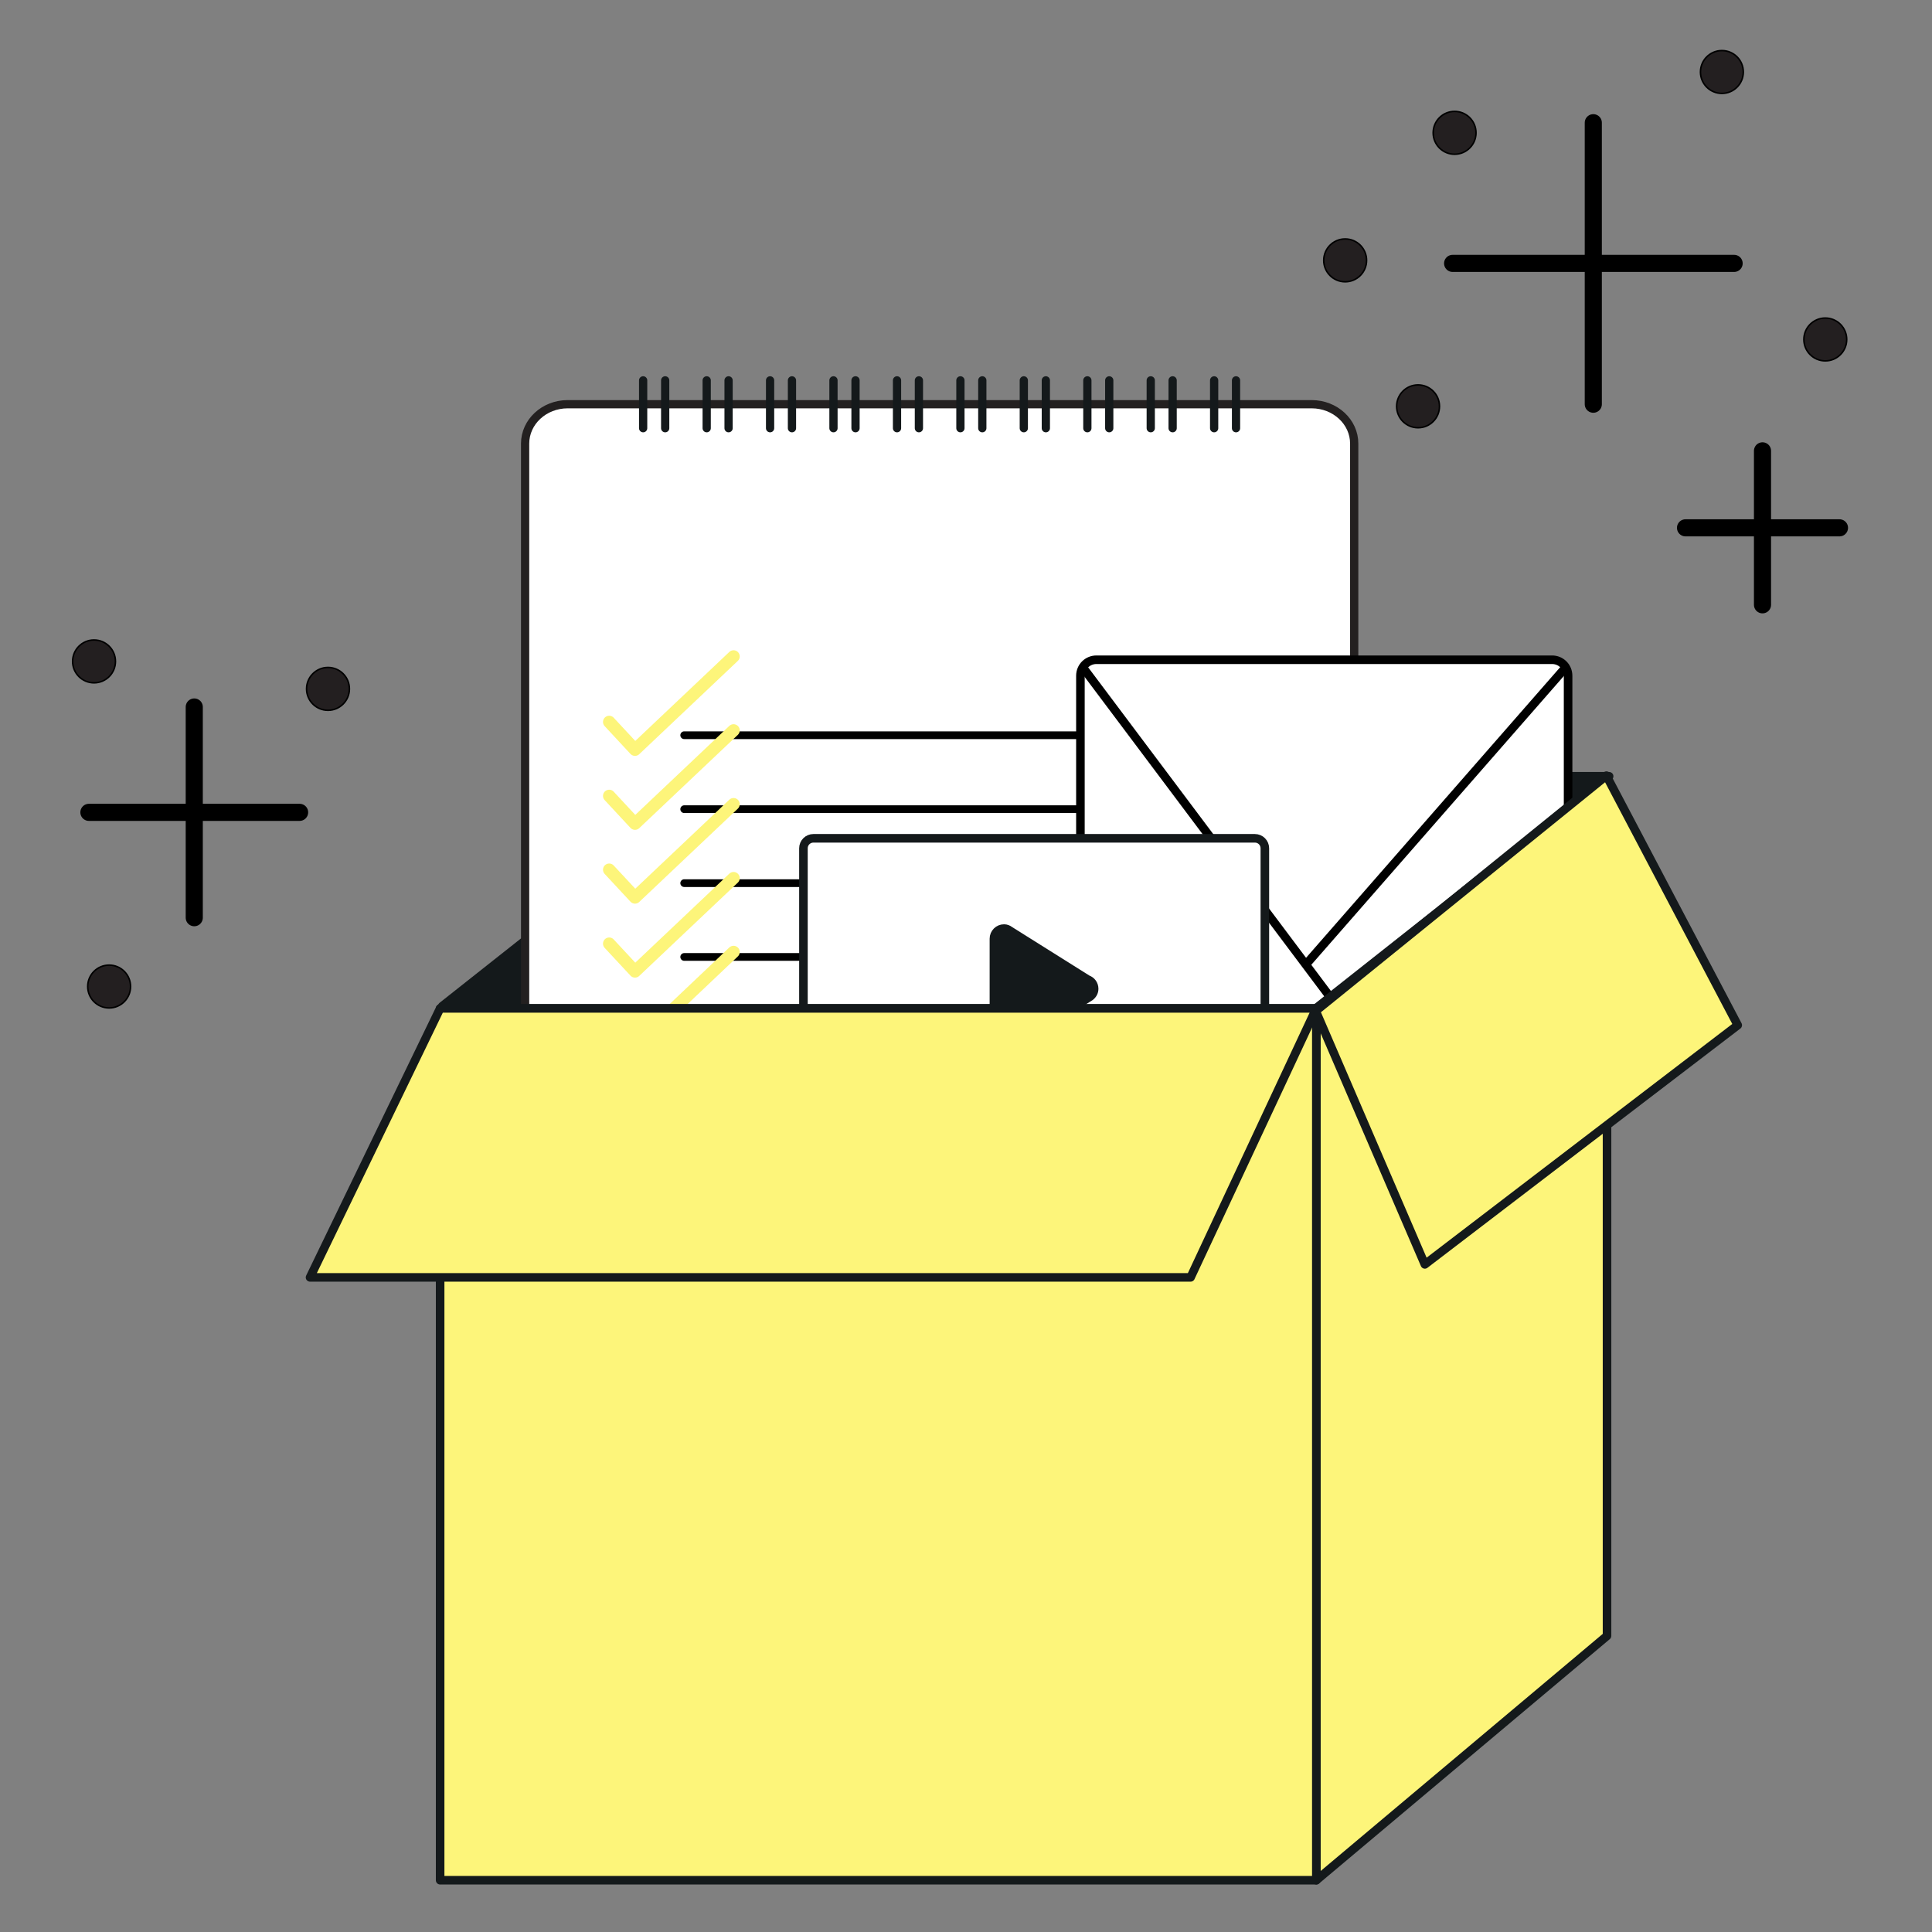 <?xml version="1.0" encoding="utf-8"?>
<!-- Generator: Adobe Illustrator 27.1.1, SVG Export Plug-In . SVG Version: 6.00 Build 0)  -->
<svg version="1.1" id="Layer_1" xmlns="http://www.w3.org/2000/svg" xmlns:xlink="http://www.w3.org/1999/xlink" x="0px" y="0px"
	 viewBox="0 0 1280 1280" style="enable-background:new 0 0 1280 1280;" xml:space="preserve">
<rect x="0" y="0" width="1280" height="1280" fill="#808080" stroke="none"/>
<style type="text/css">
	.st0{fill:#14191B;stroke:#14191B;stroke-width:5.67;stroke-linecap:round;stroke-linejoin:round;}
	.st1{fill:#FFFFFF;stroke:#232020;stroke-width:5.46;stroke-miterlimit:10;}
	.st2{fill:none;stroke:#000000;stroke-width:5.12;stroke-linecap:round;stroke-linejoin:round;}
	.st3{fill:none;stroke:#14191B;stroke-width:5.46;stroke-linecap:round;stroke-linejoin:round;}
	.st4{fill:none;stroke:#FDF57A;stroke-width:8.19;stroke-linecap:round;stroke-linejoin:round;}
	.st5{fill:#FFFFFF;stroke:#000000;stroke-width:5.67;stroke-linejoin:round;}
	.st6{fill:none;stroke:#000000;stroke-width:5.67;stroke-linejoin:round;}
	
		.st7{fill-rule:evenodd;clip-rule:evenodd;fill:#FFFFFF;stroke:#14191B;stroke-width:5.67;stroke-linecap:round;stroke-linejoin:round;}
	.st8{fill-rule:evenodd;clip-rule:evenodd;fill:#14191B;}
	.st9{fill:#FDF57A;stroke:#14191B;stroke-width:5.67;stroke-linecap:round;stroke-linejoin:round;}
	.st10{fill:#231F20;stroke:#000000;stroke-width:11.34;stroke-linecap:round;stroke-linejoin:round;}
	.st11{fill:#231F20;stroke:#000000;stroke-miterlimit:10;}
	.st12{fill:#FFFFFF;stroke:#000000;stroke-width:11.34;stroke-linecap:round;stroke-linejoin:round;}
</style>
<polygon class="st0" points="485.6,514.3 1066.1,514.3 873.5,666.6 293,666.6 "/>
<g>
	<path class="st1" d="M376.1,267.8c-15.6,0-28.2,11.7-28.2,26.1v647.3c0,14.4,12.6,26.1,28.2,26.1H869c15.6,0,28.2-11.7,28.2-26.1
		V293.9c0-14.4-12.6-26.1-28.2-26.1L376.1,267.8L376.1,267.8z"/>
	<g>
		<line class="st2" x1="453.3" y1="536.1" x2="799.1" y2="536.1"/>
		<line class="st2" x1="453.3" y1="487.1" x2="799.1" y2="487.1"/>
		<line class="st2" x1="453.3" y1="585.1" x2="799.1" y2="585.1"/>
		<line class="st2" x1="453.3" y1="634" x2="799.1" y2="634"/>
		<line class="st2" x1="453.3" y1="683" x2="799.1" y2="683"/>
		<line class="st2" x1="453.3" y1="732" x2="799.1" y2="732"/>
		<line class="st2" x1="453.3" y1="781" x2="799.1" y2="781"/>
		<line class="st2" x1="453.3" y1="830" x2="799.1" y2="830"/>
		<line class="st2" x1="453.3" y1="879" x2="799.1" y2="879"/>
	</g>
	<g>
		<g>
			<line class="st3" x1="426.1" y1="252" x2="426.1" y2="283.7"/>
			<line class="st3" x1="440.7" y1="252" x2="440.7" y2="283.7"/>
		</g>
		<g>
			<line class="st3" x1="468.2" y1="252" x2="468.2" y2="283.7"/>
			<line class="st3" x1="482.7" y1="252" x2="482.7" y2="283.7"/>
		</g>
		<g>
			<line class="st3" x1="510.2" y1="252" x2="510.2" y2="283.7"/>
			<line class="st3" x1="524.7" y1="252" x2="524.7" y2="283.7"/>
		</g>
		<g>
			<line class="st3" x1="552.2" y1="252" x2="552.2" y2="283.7"/>
			<line class="st3" x1="566.8" y1="252" x2="566.8" y2="283.7"/>
		</g>
		<g>
			<line class="st3" x1="594.3" y1="252" x2="594.3" y2="283.7"/>
			<line class="st3" x1="608.8" y1="252" x2="608.8" y2="283.7"/>
		</g>
		<g>
			<line class="st3" x1="636.3" y1="252" x2="636.3" y2="283.7"/>
			<line class="st3" x1="650.8" y1="252" x2="650.8" y2="283.7"/>
		</g>
		<g>
			<line class="st3" x1="678.3" y1="252" x2="678.3" y2="283.7"/>
			<line class="st3" x1="692.9" y1="252" x2="692.9" y2="283.7"/>
		</g>
		<g>
			<line class="st3" x1="720.4" y1="252" x2="720.4" y2="283.7"/>
			<line class="st3" x1="734.9" y1="252" x2="734.9" y2="283.7"/>
		</g>
		<g>
			<line class="st3" x1="762.4" y1="252" x2="762.4" y2="283.7"/>
			<line class="st3" x1="776.9" y1="252" x2="776.9" y2="283.7"/>
		</g>
		<g>
			<line class="st3" x1="804.4" y1="252" x2="804.4" y2="283.7"/>
			<line class="st3" x1="818.9" y1="252" x2="818.9" y2="283.7"/>
		</g>
	</g>
	<g>
		<polyline class="st4" points="403.6,478.3 420.7,496.7 486,434.9 		"/>
		<polyline class="st4" points="403.6,527.3 420.7,545.7 486,483.9 		"/>
		<polyline class="st4" points="403.6,576.2 420.7,594.6 486,532.8 		"/>
		<polyline class="st4" points="403.6,625.2 420.7,643.6 486,581.8 		"/>
		<polyline class="st4" points="403.6,674.1 420.7,692.6 486,630.7 		"/>
		<polyline class="st4" points="403.6,723.1 420.7,741.5 486,679.7 		"/>
	</g>
</g>
<g>
	<path class="st5" d="M715.8,941.4V447.7c0-5.9,4.7-10.6,10.6-10.6h301.9c5.9,0,10.6,4.7,10.6,10.6v493.7c0,5.9-4.7,10.6-10.6,10.6
		H726.4C720.5,952,715.8,947.2,715.8,941.4z"/>
	<path class="st6" d="M717.6,442.4l180.1,240.1c6.9,9.2,6.8,21.8-0.1,30.9l-180,236.7"/>
	<line class="st6" x1="865.1" y1="757.1" x2="1033.6" y2="949.7"/>
	<line class="st6" x1="1037.1" y1="442.4" x2="865.1" y2="639.1"/>
</g>
<g>
	<path class="st7" d="M831.3,754.8H538.9c-3.7,0-6.6-3-6.6-6.6V562c0-3.7,3-6.6,6.6-6.6h292.5c3.7,0,6.6,3,6.6,6.6v186.1
		C838,751.8,835,754.8,831.3,754.8z M665.2,615.2c1.4,0,2.7,0.5,3.7,1.3l51.6,32.4c2.6,0.9,4.4,3.3,4.4,6.2c0,2.2-1.1,4-2.7,5.2
		l-53,33.1c-1.1,0.9-2.5,1.6-4.1,1.6c-3.7,0-6.6-3-6.6-6.6v-66.5C658.5,618.2,661.5,615.2,665.2,615.2L665.2,615.2z"/>
	<path class="st8" d="M664.7,614.9c1.4,0,2.7,0.5,3.7,1.3l51.6,32.4c2.6,0.9,4.4,3.3,4.4,6.2c0,2.2-1.1,4-2.7,5.2l-53,33.1
		c-1.1,0.9-2.5,1.6-4.1,1.6c-3.7,0-6.6-3-6.6-6.6v-66.5C658,617.9,661,614.9,664.7,614.9L664.7,614.9z"/>
</g>
<g>
	<polygon class="st9" points="872.1,1245.7 872.1,667.8 1064.7,515.7 1064.7,1083.8 	"/>
	<rect x="291.6" y="668.1" class="st9" width="580.5" height="577.6"/>
	<polygon class="st9" points="788.8,846.3 205.4,846.3 291.6,668.1 872.1,668.1 	"/>
	<polygon class="st9" points="1151.3,679.2 944,837.7 871.7,669.8 1064.3,513.9 	"/>
</g>
<g>
	<line class="st10" x1="128.7" y1="468.4" x2="128.7" y2="608"/>
	<line class="st10" x1="198.5" y1="538.2" x2="58.9" y2="538.2"/>
</g>
<circle class="st11" cx="62.3" cy="438.2" r="14.2"/>
<circle class="st11" cx="72.3" cy="653.6" r="14.2"/>
<circle class="st11" cx="217.3" cy="456.4" r="14.2"/>
<g>
	<line class="st12" x1="1055.6" y1="81.3" x2="1055.6" y2="267.8"/>
	<line class="st12" x1="1148.9" y1="174.5" x2="962.4" y2="174.5"/>
</g>
<g>
	<line class="st12" x1="1167.7" y1="298.7" x2="1167.7" y2="400.7"/>
	<line class="st12" x1="1218.7" y1="349.7" x2="1116.7" y2="349.7"/>
</g>
<circle class="st11" cx="963.7" cy="88" r="14.2"/>
<circle class="st11" cx="939.5" cy="269.2" r="14.2"/>
<circle class="st11" cx="1140.8" cy="47.7" r="14.2"/>
<circle class="st11" cx="1209.3" cy="224.9" r="14.2"/>
<circle class="st11" cx="891.2" cy="172.5" r="14.2"/>
</svg>
